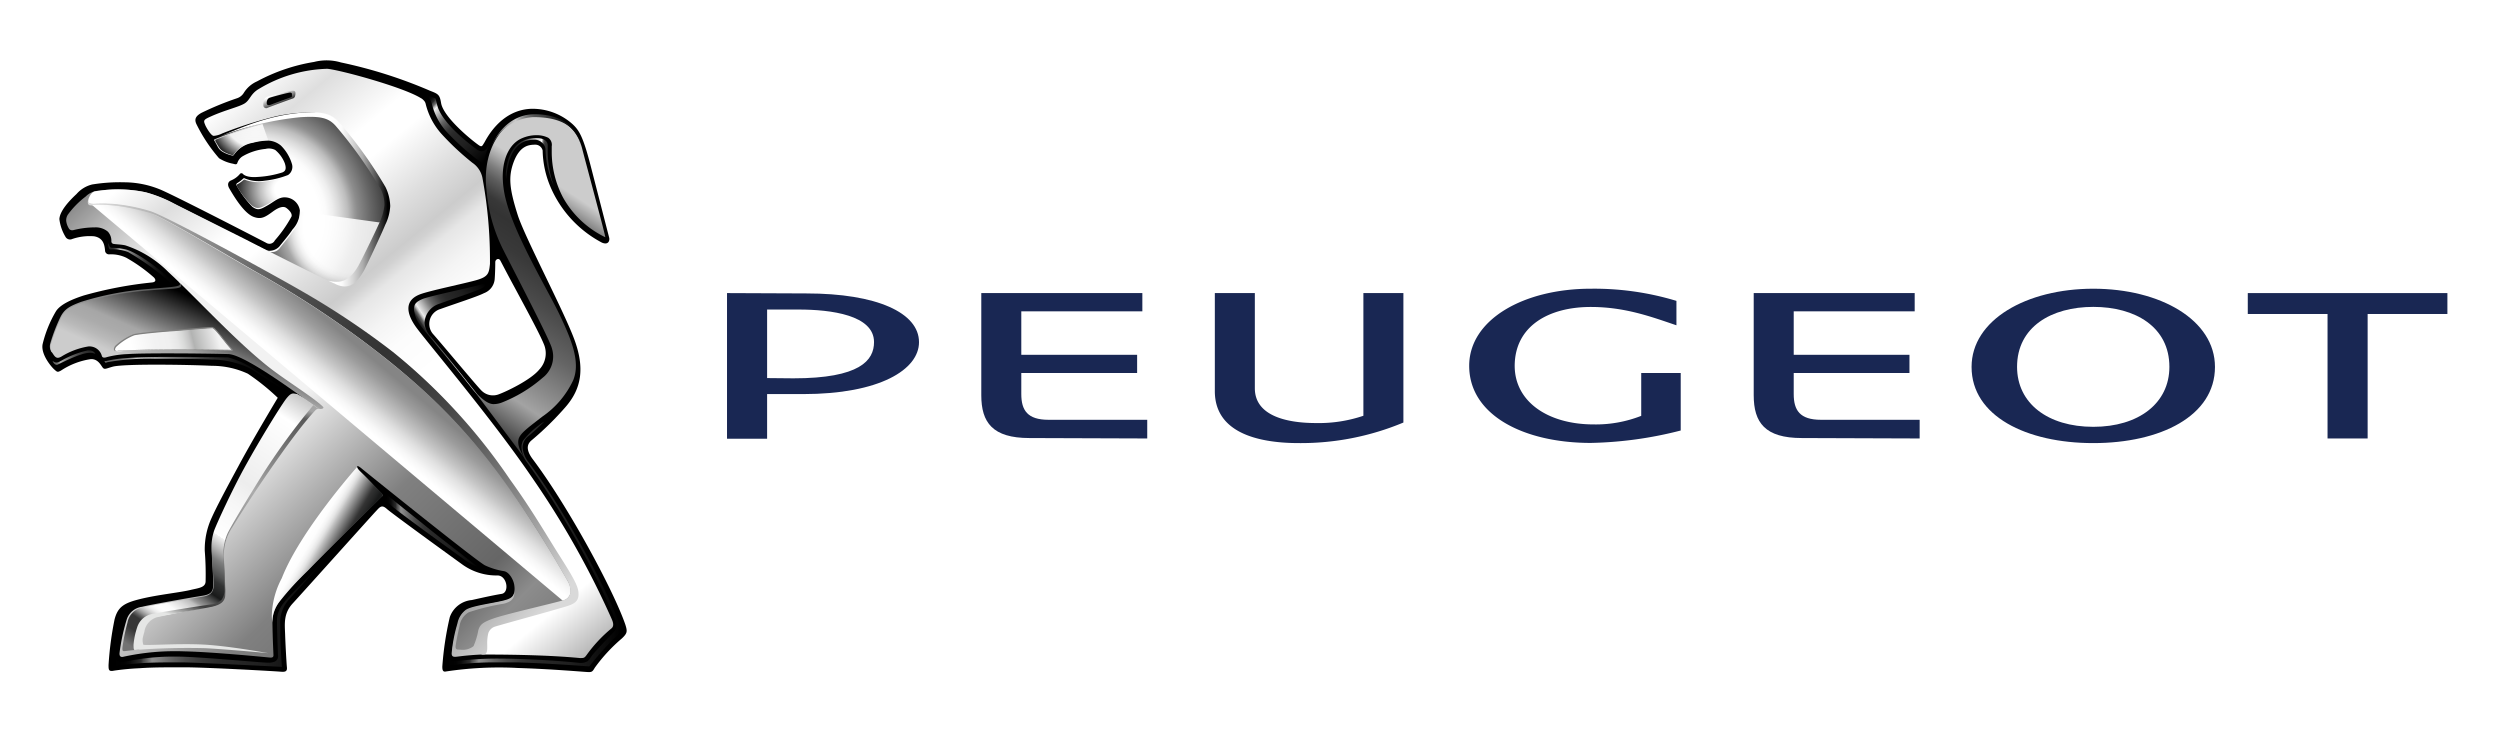 <svg xmlns="http://www.w3.org/2000/svg" xmlns:xlink="http://www.w3.org/1999/xlink" viewBox="0 0 291.81 85.41"><defs><style>.cls-1{isolation:isolate;}.cls-2{fill:url(#linear-gradient);}.cls-3{fill:url(#linear-gradient-2);}.cls-4{fill:url(#linear-gradient-3);}.cls-5{fill:url(#linear-gradient-4);}.cls-6{fill:url(#linear-gradient-5);}.cls-7{fill:url(#radial-gradient);}.cls-10,.cls-8,.cls-9{opacity:0.85;}.cls-10,.cls-16,.cls-17,.cls-8,.cls-9{mix-blend-mode:multiply;}.cls-8{fill:url(#radial-gradient-2);}.cls-9{fill:url(#radial-gradient-3);}.cls-10{fill:url(#radial-gradient-4);}.cls-11{fill:url(#linear-gradient-6);}.cls-12{fill:#7f7f7e;}.cls-13{fill:url(#linear-gradient-7);}.cls-14{fill:url(#linear-gradient-8);}.cls-15{fill:url(#linear-gradient-9);}.cls-16{fill:url(#linear-gradient-10);}.cls-17{fill:url(#linear-gradient-11);}.cls-18{fill:url(#linear-gradient-12);}.cls-19{fill:url(#linear-gradient-13);}.cls-20{fill:url(#linear-gradient-14);}.cls-21{fill:url(#linear-gradient-15);}.cls-22{fill:url(#linear-gradient-16);}.cls-23{fill:url(#linear-gradient-17);}.cls-24{fill:url(#linear-gradient-18);}.cls-25{fill:url(#linear-gradient-19);}.cls-26{fill:url(#linear-gradient-20);}.cls-27{fill:url(#linear-gradient-21);}.cls-28{fill:url(#linear-gradient-22);}.cls-29{fill:url(#linear-gradient-23);}.cls-30{fill:#192753;}</style><linearGradient id="linear-gradient" x1="71.83" y1="16.66" x2="50.56" y2="49.25" gradientUnits="userSpaceOnUse"><stop offset="0.2" stop-color="#ccc"/><stop offset="0.23" stop-color="#a6a6a6"/><stop offset="0.26" stop-color="#7d7d7d"/><stop offset="0.29" stop-color="#5d5d5d"/><stop offset="0.32" stop-color="#464646"/><stop offset="0.34" stop-color="#383838"/><stop offset="0.37" stop-color="#333"/><stop offset="0.44" stop-color="#393939"/><stop offset="0.53" stop-color="#4a4a4a"/><stop offset="0.64" stop-color="#656565"/><stop offset="0.75" stop-color="#8c8c8c"/><stop offset="0.81" stop-color="#a3a3a3"/><stop offset="1"/></linearGradient><linearGradient id="linear-gradient-2" x1="12.07" y1="40.32" x2="15.93" y2="31.49" gradientUnits="userSpaceOnUse"><stop offset="0.03" stop-color="#a6a6a6"/><stop offset="0.2" stop-color="#a6a6a6"/><stop offset="0.99" stop-color="#4c4d4d"/></linearGradient><linearGradient id="linear-gradient-3" x1="64.71" y1="19.11" x2="59.97" y2="18.66" gradientUnits="userSpaceOnUse"><stop offset="0.2" stop-color="#333"/><stop offset="0.26" stop-color="#353535"/><stop offset="0.28" stop-color="#3c3c3c"/><stop offset="0.3" stop-color="#474747"/><stop offset="0.31" stop-color="#585858"/><stop offset="0.32" stop-color="#6e6e6e"/><stop offset="0.33" stop-color="#8a8a8a"/><stop offset="0.34" stop-color="#aaa"/><stop offset="0.35" stop-color="#d0d0d0"/><stop offset="0.36" stop-color="#f9f9f9"/><stop offset="0.36" stop-color="#fff"/><stop offset="0.82" stop-color="#333"/><stop offset="1" stop-color="#191a1a"/></linearGradient><linearGradient id="linear-gradient-4" x1="21.99" y1="44.98" x2="25.89" y2="36.03" gradientUnits="userSpaceOnUse"><stop offset="0" stop-color="#ccc"/><stop offset="0.12" stop-color="#b9b9b9"/><stop offset="0.25" stop-color="#ababab"/><stop offset="0.37" stop-color="#a6a6a6"/><stop offset="0.99"/></linearGradient><linearGradient id="linear-gradient-5" x1="60" y1="87.17" x2="-9.8" y2="16.16" gradientUnits="userSpaceOnUse"><stop offset="0.08" stop-color="gray"/><stop offset="0.12" stop-color="#8c8c8c"/><stop offset="0.17" stop-color="#666"/><stop offset="0.31" stop-color="gray"/><stop offset="0.47" stop-color="#f2f2f2"/><stop offset="0.7" stop-color="#f2f2f2"/><stop offset="0.72" stop-color="#e3e3e3"/><stop offset="0.77" stop-color="#bbb"/><stop offset="0.83" stop-color="#7a7a7a"/><stop offset="0.84" stop-color="#6b6b6b"/><stop offset="0.96" stop-color="#333"/></linearGradient><radialGradient id="radial-gradient" cx="29.79" cy="25.42" r="15.92" gradientUnits="userSpaceOnUse"><stop offset="0.04" stop-color="#fff"/><stop offset="0.47" stop-color="#fff"/><stop offset="0.52" stop-color="#fbfbfb"/><stop offset="0.57" stop-color="#eee"/><stop offset="0.62" stop-color="#dadada"/><stop offset="0.68" stop-color="#bdbdbd"/><stop offset="0.73" stop-color="#989898"/><stop offset="0.75" stop-color="#8c8c8c"/><stop offset="0.85" stop-color="#666"/><stop offset="1" stop-color="#333"/></radialGradient><radialGradient id="radial-gradient-2" cx="33.37" cy="37.31" r="5.62" gradientTransform="translate(0 -13.74) scale(1 0.96)" gradientUnits="userSpaceOnUse"><stop offset="0.04" stop-color="#fff"/><stop offset="0.23" stop-color="#fff"/><stop offset="0.29" stop-color="#f6f6f6"/><stop offset="0.4" stop-color="#dcdcdc"/><stop offset="0.54" stop-color="#b3b3b3"/><stop offset="0.7" stop-color="#797979"/><stop offset="0.89" stop-color="#313131"/><stop offset="1"/></radialGradient><radialGradient id="radial-gradient-3" cx="29.85" cy="13.39" r="6.61" gradientUnits="userSpaceOnUse"><stop offset="0.23" stop-color="#fff"/><stop offset="0.57" stop-color="#f5f5f5"/><stop offset="0.86"/></radialGradient><radialGradient id="radial-gradient-4" cx="40.93" cy="26.28" r="22.27" gradientUnits="userSpaceOnUse"><stop offset="0.04" stop-color="#fff"/><stop offset="0.25" stop-color="#fff"/><stop offset="0.27" stop-color="#fbfbfb"/><stop offset="0.29" stop-color="#eee"/><stop offset="0.31" stop-color="#dadada"/><stop offset="0.33" stop-color="#bdbdbd"/><stop offset="0.35" stop-color="#999"/><stop offset="0.41" stop-color="#666"/><stop offset="0.47" stop-color="#333"/><stop offset="0.86" stop-color="#333"/></radialGradient><linearGradient id="linear-gradient-6" x1="25.37" y1="38.95" x2="14.47" y2="41.68" gradientUnits="userSpaceOnUse"><stop offset="0" stop-color="#f2f2f2"/><stop offset="0.08" stop-color="#ddd"/><stop offset="0.26" stop-color="#b2b3b2"/><stop offset="0.3" stop-color="#c6c6c6"/><stop offset="0.36" stop-color="#d9dad9"/><stop offset="0.42" stop-color="#e7e7e7"/><stop offset="0.51" stop-color="#f0f0f0"/><stop offset="0.65" stop-color="#f2f2f2"/><stop offset="0.9" stop-color="#fff"/></linearGradient><linearGradient id="linear-gradient-7" x1="524.64" y1="423.27" x2="638.56" y2="562.06" gradientTransform="translate(-205.12 -173.97) scale(0.44)" gradientUnits="userSpaceOnUse"><stop offset="0" stop-color="#fff"/><stop offset="0.07" stop-color="#dedede"/><stop offset="0.16" stop-color="#fff"/><stop offset="0.2" stop-color="#fff"/><stop offset="0.28" stop-color="#dedede"/><stop offset="0.33" stop-color="#ccc"/><stop offset="0.34" stop-color="#d1d1d1"/><stop offset="0.36" stop-color="#e6e6e6"/><stop offset="0.4" stop-color="#f4f4f4"/><stop offset="0.44" stop-color="#fcfcfc"/><stop offset="0.5" stop-color="#fff"/><stop offset="0.89" stop-color="#fff"/><stop offset="0.98" stop-color="#b0b0b0"/></linearGradient><linearGradient id="linear-gradient-8" x1="12.17" y1="23.35" x2="63.19" y2="71.82" gradientUnits="userSpaceOnUse"><stop offset="0" stop-color="#d9d9d9"/><stop offset="0.04" stop-color="#c3c3c3"/><stop offset="0.16" stop-color="#909090"/><stop offset="0.26" stop-color="#686868"/><stop offset="0.36" stop-color="#4b4b4b"/><stop offset="0.45" stop-color="#393939"/><stop offset="0.51" stop-color="#333"/><stop offset="0.57" stop-color="#383838"/><stop offset="0.65" stop-color="#464646"/><stop offset="0.73" stop-color="#5e5e5e"/><stop offset="0.82" stop-color="gray"/><stop offset="0.91" stop-color="#aaa"/><stop offset="1" stop-color="#d9d9d9"/></linearGradient><linearGradient id="linear-gradient-9" x1="36.76" y1="46.81" x2="16.88" y2="76.53" gradientUnits="userSpaceOnUse"><stop offset="0" stop-color="#bfbfbf"/><stop offset="0.1" stop-color="#fff"/><stop offset="0.35" stop-color="#ededed"/><stop offset="0.42" stop-color="#f6f6f6"/><stop offset="0.54" stop-color="#fff"/><stop offset="0.54" stop-color="#f3f3f3"/><stop offset="0.58" stop-color="#b2b2b2"/><stop offset="0.61" stop-color="#7b7c7c"/><stop offset="0.65" stop-color="#515252"/><stop offset="0.67" stop-color="#323333"/><stop offset="0.7" stop-color="#202121"/><stop offset="0.71" stop-color="#191a1a"/><stop offset="0.72" stop-color="#373838"/><stop offset="0.74" stop-color="#6c6c6c"/><stop offset="0.76" stop-color="#999"/><stop offset="0.77" stop-color="#bebebe"/><stop offset="0.79" stop-color="#dadada"/><stop offset="0.81" stop-color="#efefef"/><stop offset="0.82" stop-color="#fbfbfb"/><stop offset="0.84" stop-color="#fff"/><stop offset="0.85" stop-color="#fafafa"/><stop offset="0.86" stop-color="#ededed"/><stop offset="0.87" stop-color="#d6d6d6"/><stop offset="0.88" stop-color="#b7b7b7"/><stop offset="0.89" stop-color="#8e8e8e"/><stop offset="0.9" stop-color="#5d5d5d"/><stop offset="0.91" stop-color="#363636"/><stop offset="0.95" stop-color="#363636"/><stop offset="1" stop-color="#737373"/></linearGradient><linearGradient id="linear-gradient-10" x1="34.54" y1="62.29" x2="39.79" y2="65.38" gradientUnits="userSpaceOnUse"><stop offset="0.2" stop-color="#fff"/><stop offset="0.32" stop-color="#fdfdfd"/><stop offset="0.39" stop-color="#f4f4f4"/><stop offset="0.45" stop-color="#e6e6e6"/><stop offset="0.5" stop-color="#d2d2d2"/><stop offset="0.52" stop-color="#c7c7c7"/><stop offset="0.82" stop-color="#3b3b3b"/><stop offset="0.84" stop-color="#333"/><stop offset="0.94" stop-color="#242525"/><stop offset="1" stop-color="#191a1a"/></linearGradient><linearGradient id="linear-gradient-11" x1="37.48" y1="48.08" x2="43" y2="41.47" gradientUnits="userSpaceOnUse"><stop offset="0.02" stop-color="#fff"/><stop offset="0.18" stop-color="#fff"/><stop offset="0.21" stop-color="#fff"/><stop offset="0.3" stop-color="#f7f7f7"/><stop offset="0.45" stop-color="#e2e2e2"/><stop offset="0.5" stop-color="#d9d9d9"/><stop offset="0.6" stop-color="#c5c5c5"/><stop offset="0.83" stop-color="#9c9c9c"/><stop offset="0.95" stop-color="#8c8c8c"/><stop offset="1" stop-color="#858585"/></linearGradient><linearGradient id="linear-gradient-12" x1="49.67" y1="11.19" x2="56.86" y2="18.55" gradientUnits="userSpaceOnUse"><stop offset="0"/><stop offset="0.04" stop-color="#020202"/><stop offset="0.07" stop-color="#0b0b0b"/><stop offset="0.09" stop-color="#191919"/><stop offset="0.11" stop-color="#2c2c2c"/><stop offset="0.12" stop-color="#464646"/><stop offset="0.14" stop-color="#666"/><stop offset="0.15" stop-color="#8c8c8c"/><stop offset="0.16" stop-color="#b7b7b7"/><stop offset="0.18" stop-color="#e7e7e7"/><stop offset="0.18" stop-color="#f2f2f2"/><stop offset="0.19" stop-color="#e4e4e4"/><stop offset="0.25" stop-color="#b2b2b2"/><stop offset="0.3" stop-color="#878787"/><stop offset="0.35" stop-color="#646464"/><stop offset="0.41" stop-color="#494949"/><stop offset="0.46" stop-color="#353535"/><stop offset="0.52" stop-color="#2a2a2a"/><stop offset="0.58" stop-color="#262626"/><stop offset="0.71" stop-color="#1f1f1f"/><stop offset="0.91" stop-color="#0b0b0b"/><stop offset="1"/></linearGradient><linearGradient id="linear-gradient-13" x1="50.53" y1="41.76" x2="58.71" y2="36.39" xlink:href="#linear-gradient-12"/><linearGradient id="linear-gradient-14" x1="57.1" y1="15.64" x2="67.84" y2="15.64" gradientUnits="userSpaceOnUse"><stop offset="0" stop-color="#4c4d4d"/><stop offset="0.29" stop-color="#ccc"/><stop offset="0.3" stop-color="#bfc0c0"/><stop offset="0.35" stop-color="#969797"/><stop offset="0.4" stop-color="#767777"/><stop offset="0.45" stop-color="#5f6060"/><stop offset="0.49" stop-color="#515252"/><stop offset="0.53" stop-color="#4c4d4d"/><stop offset="0.76" stop-color="#191a1a"/><stop offset="1"/></linearGradient><linearGradient id="linear-gradient-15" x1="13.24" y1="71.51" x2="38.02" y2="71.51" gradientUnits="userSpaceOnUse"><stop offset="0"/><stop offset="0.05" stop-color="#020202"/><stop offset="0.08" stop-color="#0b0b0b"/><stop offset="0.1" stop-color="#191919"/><stop offset="0.13" stop-color="#2c2c2c"/><stop offset="0.14" stop-color="#464646"/><stop offset="0.16" stop-color="#666"/><stop offset="0.18" stop-color="#8b8b8b"/><stop offset="0.18" stop-color="#8f8f8f"/><stop offset="0.2" stop-color="#878787"/><stop offset="0.27" stop-color="#646464"/><stop offset="0.34" stop-color="#494949"/><stop offset="0.42" stop-color="#353535"/><stop offset="0.5" stop-color="#2a2a2a"/><stop offset="0.58" stop-color="#262626"/><stop offset="0.71" stop-color="#1f1f1f"/><stop offset="0.91" stop-color="#0b0b0b"/><stop offset="1"/></linearGradient><linearGradient id="linear-gradient-16" x1="44.77" y1="62.01" x2="55.85" y2="62.01" xlink:href="#linear-gradient-15"/><linearGradient id="linear-gradient-17" x1="52.19" y1="63.49" x2="72.54" y2="63.49" xlink:href="#linear-gradient-15"/><linearGradient id="linear-gradient-18" x1="12.15" y1="43.62" x2="33.37" y2="43.62" gradientUnits="userSpaceOnUse"><stop offset="0" stop-color="#666"/><stop offset="0.06" stop-color="#686868"/><stop offset="0.09" stop-color="#717171"/><stop offset="0.12" stop-color="#7f7f7f"/><stop offset="0.14" stop-color="#929292"/><stop offset="0.16" stop-color="#acacac"/><stop offset="0.18" stop-color="#cbcbcb"/><stop offset="0.18" stop-color="#ccc"/><stop offset="0.21" stop-color="#bebebe"/><stop offset="0.32" stop-color="#8c8c8c"/><stop offset="0.43" stop-color="#616161"/><stop offset="0.54" stop-color="#3e3e3e"/><stop offset="0.65" stop-color="#232323"/><stop offset="0.76" stop-color="#0f0f0f"/><stop offset="0.88" stop-color="#040404"/><stop offset="1"/></linearGradient><linearGradient id="linear-gradient-19" x1="12.62" y1="30.7" x2="20.17" y2="30.7" gradientUnits="userSpaceOnUse"><stop offset="0" stop-color="#262626"/><stop offset="0.05" stop-color="#282828"/><stop offset="0.08" stop-color="#313131"/><stop offset="0.1" stop-color="#3f3f3f"/><stop offset="0.12" stop-color="#525252"/><stop offset="0.14" stop-color="#6c6c6c"/><stop offset="0.15" stop-color="#8c8c8c"/><stop offset="0.17" stop-color="#b1b1b1"/><stop offset="0.18" stop-color="#ccc"/><stop offset="0.21" stop-color="#bebebe"/><stop offset="0.32" stop-color="#8c8c8c"/><stop offset="0.43" stop-color="#616161"/><stop offset="0.54" stop-color="#3e3e3e"/><stop offset="0.65" stop-color="#232323"/><stop offset="0.76" stop-color="#0f0f0f"/><stop offset="0.88" stop-color="#040404"/><stop offset="1"/></linearGradient><linearGradient id="linear-gradient-20" x1="6.17" y1="41.72" x2="11.14" y2="41.72" gradientUnits="userSpaceOnUse"><stop offset="0" stop-color="#666"/><stop offset="0.06" stop-color="#686868"/><stop offset="0.1" stop-color="#707170"/><stop offset="0.13" stop-color="#7e7f7e"/><stop offset="0.15" stop-color="#929292"/><stop offset="0.17" stop-color="#abacab"/><stop offset="0.18" stop-color="#b2b3b2"/><stop offset="0.18" stop-color="#b0b1b0"/><stop offset="0.32" stop-color="#868786"/><stop offset="0.45" stop-color="#636463"/><stop offset="0.58" stop-color="#494949"/><stop offset="0.72" stop-color="#353535"/><stop offset="0.86" stop-color="#2a2a2a"/><stop offset="1" stop-color="#262626"/></linearGradient><linearGradient id="linear-gradient-21" x1="32.31" y1="10.91" x2="32.85" y2="12.11" gradientUnits="userSpaceOnUse"><stop offset="0" stop-color="#fff"/><stop offset="0.12" stop-color="#ebebeb"/><stop offset="0.91" stop-color="#404040"/></linearGradient><linearGradient id="linear-gradient-22" x1="25.47" y1="23.27" x2="45.55" y2="23.27" gradientUnits="userSpaceOnUse"><stop offset="0.69" stop-color="#fff"/><stop offset="0.72" stop-color="#fafafa"/><stop offset="0.75" stop-color="#eaeaea"/><stop offset="0.79" stop-color="#d1d1d1"/><stop offset="0.84" stop-color="#adadad"/><stop offset="0.88" stop-color="#7f7f7f"/><stop offset="0.93" stop-color="#474747"/><stop offset="0.98" stop-color="#070707"/><stop offset="0.98"/></linearGradient><linearGradient id="linear-gradient-23" x1="24.16" y1="72.97" x2="31.6" y2="46.65" gradientUnits="userSpaceOnUse"><stop offset="0" stop-color="#e5e6e5"/><stop offset="0.07" stop-color="#404040"/><stop offset="0.08" stop-color="#434343"/><stop offset="0.26" stop-color="#6f6f6f"/><stop offset="0.35" stop-color="gray"/><stop offset="0.49" stop-color="#9a9a9a"/><stop offset="0.6" stop-color="#ababab"/><stop offset="0.73" stop-color="#898989"/><stop offset="0.88" stop-color="#666"/><stop offset="0.96" stop-color="#595959"/><stop offset="1" stop-color="#a6a6a6"/></linearGradient></defs><title>logo-mobile</title><g class="cls-1"><g id="Calque_1" data-name="Calque 1"><path d="M73,72.93C71.66,69,66.35,59.13,62.17,53.58c-.9-1.21-.57-1.83-.08-2.22A35.37,35.37,0,0,0,66,47.52c1.86-2.13,2.31-4.53,1-8s-5.63-11.62-6.54-14.33c-1-3.13-1.14-4.52-.52-6.23.74-2,1.82-2.08,2.63-2.07a.88.88,0,0,1,.77.68,11.34,11.34,0,0,0,.92,4.26,13.24,13.24,0,0,0,6,6.49c.78.33.92-.27.85-.56L69,19.57c-.91-3.55-1.36-4.32-2.16-5.07A7,7,0,0,0,62,12.7c-3.67.14-5.29,3.68-5.5,4s-.24.5-.61.25c-1.05-.74-4.11-3.3-4.4-4.9-.16-1-.33-1.08-1.28-1.45A54.82,54.82,0,0,0,39.8,7.29a5.91,5.91,0,0,0-3.14-.06A21.2,21.2,0,0,0,30,9.5a3.45,3.45,0,0,0-1.53,1.32,1.47,1.47,0,0,1-.78.64,34.83,34.83,0,0,0-4.19,1.72c-.56.32-.87.66-.58,1.29a18.47,18.47,0,0,0,2.65,4,4.62,4.62,0,0,0,1.63.64c.23.06.4.13.49-.05a1.48,1.48,0,0,1,.6-.8A6.67,6.67,0,0,1,31,17.38a1.63,1.63,0,0,1,1.13.13,3.8,3.8,0,0,1,1.11,1.54c.22.67.08.93-.29,1.08a11.42,11.42,0,0,1-2.82.52c-1.3.11-1.67-.25-1.76-.33a.23.23,0,0,0-.38,0,2.65,2.65,0,0,1-1.05.75c-.29.14-.45.45-.17.93.83,1.44,1.92,3.05,2.94,3.35.8.26,1.24,0,2.14-.66s1.35-.58,1.57-.42.73.6.61,1a15.12,15.12,0,0,1-1.95,2.79.7.7,0,0,1-1,.29C30.42,28,20,22.62,18.6,22.08a11.06,11.06,0,0,0-4-.8,20.32,20.32,0,0,0-3.83.25,3.52,3.52,0,0,0-1.84,1.12c-.94.87-1.94,2-2,2.92a5.21,5.21,0,0,0,.75,2.13.61.61,0,0,0,.63.24,6.35,6.35,0,0,1,2.67-.36c1.12.19,1.23,1.06,1.29,1.74a.46.46,0,0,0,.46.37,4.16,4.16,0,0,1,2,.39,18.69,18.69,0,0,1,3.25,2.32c.24.28.22.52-.24.57a46,46,0,0,0-8,1.53c-1.24.41-2.71,1-3.23,1.87a13.92,13.92,0,0,0-1.54,3.82c-.21,1.17,1,2.61,1.36,2.93s.38.35.78.14a8.55,8.55,0,0,1,3.48-1.34c.86-.05,1.2.75,1.41,1s.4.09,1.16-.12c1.36-.36,8.92-.23,11.6-.1a9.94,9.94,0,0,1,4.17.92,26.38,26.38,0,0,1,3.49,2.81s-3,5-4.6,8c-1.49,2.75-2.58,4.81-3.11,6a8.75,8.75,0,0,0-.81,3.86A34.26,34.26,0,0,1,24,67.83c0,.71-.69.79-1.63,1-1.29.33-3.88.57-6,1.09-1.91.47-2.62.92-3,2.39a38.24,38.24,0,0,0-.7,5.31c0,.54,0,.8.64.66A29.3,29.3,0,0,1,16.26,78c1.77-.13,3.68-.1,5.16-.11,2.72,0,10.76.46,11.3.51s.82,0,.77-.5-.17-2.65-.21-3.85-.21-2.43.88-3.61,9.27-10.3,9.72-10.77.66-.82,1.27-.27,7.35,5.43,8.72,6.42a6.81,6.81,0,0,0,4.2,1.35c1.12,0,1.43,2,.48,2.15s-2.45.49-3.48.72a3,3,0,0,0-2.57,2,36.65,36.65,0,0,0-.87,5.75c0,.28,0,.68.41.59a41.26,41.26,0,0,1,8.41-.41c3.83.12,7.55.44,8.08.47s.61,0,.89-.49a19.34,19.34,0,0,1,3.18-3.44C73.23,73.91,73.24,73.7,73,72.93ZM58.28,46a1.89,1.89,0,0,1-2.08-.41c-.47-.45-4.34-5.1-5.58-6.52a1.81,1.81,0,0,1,.79-3c1.54-.56,4.32-1.45,5.08-1.85a1.92,1.92,0,0,0,1.25-1.62c.06-.79.07-1.68.07-2s.4-.54.59-.19.83,1.6,1.68,3.16c1.26,2.35,2.86,5.29,3.38,6.55a2.74,2.74,0,0,1-.5,3C61.94,44.38,59,45.74,58.28,46Z"/><path class="cls-2" d="M62.26,13.42h0c-3,0-6.06,3.48-5.48,8.69a18.78,18.78,0,0,0,1.79,6.7c.47,1,5.62,10.82,5.85,11.85a3.14,3.14,0,0,1-1.1,3.45A16.33,16.33,0,0,1,58.54,47a2.69,2.69,0,0,1-.92.17c-.32,0-1.11-.1-2.62-2l6.65,8.87c-.85-1.13-1.28-2-1.13-2.74s1.36-1.55,2.75-2.65a10.54,10.54,0,0,0,3.65-4.3,4.43,4.43,0,0,0,.3-1.65c0-1.77-.86-3.77-1.89-5.94-1.33-2.82-5.1-9-6.24-13.28a11.24,11.24,0,0,1-.41-2.85c0-2.44,1-4,2.31-4.52a4.23,4.23,0,0,1,1.61-.33,3,3,0,0,1,1.39.3,1,1,0,0,1,.41,1v.08c0,.07,0,.25,0,.52a11.45,11.45,0,0,0,1.31,5.36,11.2,11.2,0,0,0,4.94,4.65c.08,0-2.29-8.74-2.71-10.39C67.43,15.39,66.07,13.46,62.26,13.42Z"/><path class="cls-3" d="M20.85,32.91c.58.58-.43.55-3.49.82a34.88,34.88,0,0,0-7.91,1.51C8.25,35.7,7.52,36,7,37.12a19.57,19.57,0,0,0-1.14,3,1.24,1.24,0,0,0,.17,1c.12.19.41-5.66,8-6,6.67-.34,8.32-1,7-2.32Z"/><path class="cls-4" d="M59.07,20.91a12,12,0,0,1,.41-2.24c.67-2,1.92-2.35,2.77-2.35a1.26,1.26,0,0,1,1.08.39,1.09,1.09,0,0,1,.34.69,11,11,0,0,0,.9,4.12c.05.14.11.27.16.41a12.21,12.21,0,0,1-.8-4.37c0-.28,0-.6,0-.6,0-.66-.72-.85-1.37-.85a3.72,3.72,0,0,0-1.45.3c-1.06.43-2,1.75-2.07,4Z"/><path class="cls-5" d="M21.12,33.17c.22.61-.68.47-3.75.73a35.07,35.07,0,0,0-7.91,1.5c-1.2.45-1.93.77-2.41,1.88a19.57,19.57,0,0,0-1.14,3,1.25,1.25,0,0,0,.26,1c.31.5.52.61,1,.34a8.62,8.62,0,0,1,3.14-1.18,1.5,1.5,0,0,1,1.58,1.11c.09.32.53.15.6.13a11.18,11.18,0,0,1,2.43-.35c1.85-.14,9.08-.08,11.73,0,2.39.05,11.79,7.43,11.93,7.46l.47-.95C35.85,45.2,24,35.79,21.12,33Z"/><path class="cls-6" d="M48.2,39c1.43,1.72,5.69,6.9,9.34,11.57A91.23,91.23,0,0,1,70.43,72c.37.84.09.93-.5,1.4-1.13.92-.89,1.29-1.73,2.75-.1.16-.31.43-.58.41-.78-.06-6.83-.57-10.8-.43a15.18,15.18,0,0,0-3.5.37c-.42.1-.56.06-.55-.49a25.77,25.77,0,0,1,.79-3.61,2.15,2.15,0,0,1,1.67-1.48c.79-.22,3-.64,3.94-.86s.95-1.09.86-1.75-.6-1.53-1.19-1.64A8.18,8.18,0,0,1,56.63,66c-.86-.39-13.21-10.33-14.34-11.25-.29-.24-.51-.41-.6-.3s.14.4.25.51S44,57.11,44.43,57.5s.14.43,0,.57-6.06,6-8.49,8.48-4.16,4-4.14,6,.11,3.57.12,3.92-.31.29-.57.27c-.75-.07-6.55-.64-9.81-.71a28.28,28.28,0,0,0-7.14.63c-.36.09-.47-.12-.45-.43a23.18,23.18,0,0,1,.84-3.92,2.16,2.16,0,0,1,1.78-1.48c1.05-.26,5.22-1,7.1-1.3,1-.16,1.23-.51,1.22-1.37s-.12-2.75-.16-3.68a6.68,6.68,0,0,1,.6-2.8,95.54,95.54,0,0,1,8.26-15.14A1,1,0,0,1,34.66,46a26.27,26.27,0,0,1,2.47,1.67c.33.17.77,0,.57-.19-1.11-1.1-4.45-3.13-6.48-4.75-4-3.21-8.22-7.87-11.59-11a12.59,12.59,0,0,0-5-3.09c-.49-.11-1-.11-1.38-.17a.3.3,0,0,1-.25-.3,1.57,1.57,0,0,0-.41-1.13,2.2,2.2,0,0,0-1.5-.5,10.38,10.38,0,0,0-2.44.3c-.31.09-.46,0-.57-.11a2.22,2.22,0,0,1-.35-.91,1.19,1.19,0,0,1,.2-.78A10.2,10.2,0,0,1,10,22.94a2.29,2.29,0,0,1,1.61-.68,15.29,15.29,0,0,1,5.22.15A16.36,16.36,0,0,1,20.71,24c1.37.68,9.31,4.74,10.33,5.22Z"/><path class="cls-7" d="M35,24.55a3.13,3.13,0,0,1-.86,2.24c-.38.6-1.15,1.49-1.55,2a1.59,1.59,0,0,1-1.47.45s4.57,2.33,7.2,3.65c1,.53,2.68,0,3.79-2,.26-.49,1.9-4,2.31-5a4.36,4.36,0,0,0,.06-4.16,48.46,48.46,0,0,0-5-7,3.53,3.53,0,0,0-2.87-1.26,18.77,18.77,0,0,0-5.84.8,52.58,52.58,0,0,0-5.74,2c-.07.05-.06.11,0,.18s.36.64.36.64a1.51,1.51,0,0,0,.64.66,3.83,3.83,0,0,0,1.06.4.18.18,0,0,0,.22-.09,3.35,3.35,0,0,1,2.21-1.39,7.46,7.46,0,0,1,1.79-.26A2.49,2.49,0,0,1,32.8,17a5.08,5.08,0,0,1,1.27,2.12,1.15,1.15,0,0,1-.45,1.31,10.51,10.51,0,0,1-2.72.66,4.25,4.25,0,0,1-2.29-.25.17.17,0,0,0-.22,0,3.76,3.76,0,0,1-.7.53c-.08.05-.14.15-.05.32a11.11,11.11,0,0,0,1.82,2.45c.65.49,1,.27,1.78-.17s1.31-1,2.12-.93A1.79,1.79,0,0,1,35,24.55Z"/><path class="cls-8" d="M33.55,20.58a10.69,10.69,0,0,1-2.66.61A4.32,4.32,0,0,1,28.64,21a.18.18,0,0,0-.21,0,4,4,0,0,1-.68.49c-.09,0-.14.14-.06.29A9.64,9.64,0,0,0,29.41,24c.67.48,1,.27,1.82-.16s1.33-.94,2.16-.92Z"/><path class="cls-9" d="M30.64,14.47a51.94,51.94,0,0,0-5.46,1.84c-.06,0-.05.16,0,.23l.34.58a1.48,1.48,0,0,0,.61.6,3.79,3.79,0,0,0,.95.38.18.18,0,0,0,.22-.09,3.35,3.35,0,0,1,2.21-1.39,7.46,7.46,0,0,1,1.79-.26Z"/><path class="cls-10" d="M35,24.68A3.31,3.31,0,0,1,34.17,27c-.38.59-1.16,1.49-1.55,2a1.14,1.14,0,0,1-1.25.37s4.33,2.2,7,3.52c1,.53,2.62.17,3.73-1.91.26-.49,1.9-4,2.31-5Z"/><path class="cls-11" d="M13.49,41c-.2-.08-.21-.32.06-.6a6.55,6.55,0,0,1,2.08-1.31c.74-.17,3.34-.41,4.44-.47.32,0,4.34-.38,4.71-.36s1.28,1.45,2.37,2.63c-.13,0-3.63-.07-6.6-.06-2.81,0-5.29.08-6.21.16A2.7,2.7,0,0,1,13.49,41Z"/><path class="cls-12" d="M13.47,41l0,0,0,0a.27.27,0,0,1-.18-.25h0a.68.68,0,0,1,.22-.44h0A6.86,6.86,0,0,1,15.61,39h0c.75-.17,3.35-.41,4.46-.48h0c.3,0,4.15-.36,4.68-.36h0a.77.77,0,0,1,.41.26h0a8.08,8.08,0,0,1,.54.63h0c.42.51.92,1.16,1.45,1.75h0l.08.08h-.17c-.46,0-3.45-.06-6.15-.06h-.39c-2.81,0-5.29.08-6.2.16h0c-.2,0-.43,0-.62,0h0a.68.68,0,0,1-.26,0Zm.26-.07c.18,0,.41,0,.61,0h0c.92-.08,3.39-.15,6.21-.16h.39c2.6,0,5.46.06,6.08.06h0c-.78-.86-1.47-1.84-1.91-2.28h0c-.15-.15-.27-.24-.33-.24h0c-.51,0-4.37.35-4.67.36h0c-1.11.07-3.71.31-4.44.47h0a6.59,6.59,0,0,0-2.05,1.3h0a.55.55,0,0,0-.19.36h0a.15.15,0,0,0,.11.15h0a.61.61,0,0,0,.22,0Z"/><path class="cls-13" d="M71.42,72.3a101.36,101.36,0,0,0-9.36-16.62c-4.61-6.79-12.44-16-13.52-17.53s-1.47-3.18.73-3.88c1.44-.46,4.91-1.17,6.33-1.57s1.48-.83,1.59-1.89A52.66,52.66,0,0,0,56.3,20.7,2.79,2.79,0,0,0,55.14,19a30.79,30.79,0,0,1-3.46-3.21,8.14,8.14,0,0,1-2-3.69.82.82,0,0,0-.26-.42,1,1,0,0,0-.32-.24c-2.07-1.28-9.41-3.28-10.9-3.41a16.25,16.25,0,0,0-8,2.36c-1,.59-1,1.31-1.69,1.71s-2.24.75-3.87,1.48c-.9.4-.91.47-.69,1,.08.22.67,1.28,1,1.28a2.75,2.75,0,0,0,1-.29,48.07,48.07,0,0,1,6.27-2c2.85-.61,5.91-.66,7,.49a47.51,47.51,0,0,1,5.44,7.38,4.41,4.41,0,0,1,.2,4.24,49.17,49.17,0,0,1-3.12,6.61c-.6.86-1.32,1.34-3,.64s-8.63-4.24-10.1-5L20.3,23.75a15.62,15.62,0,0,0-3.19-1.28,15.75,15.75,0,0,0-6-.14c-.53.09-.86.94-.83,1.28s1.26.13,2.28.2a21.46,21.46,0,0,1,5.29,1c1.73.69,10.36,5.34,12.54,6.51C47,40.39,54.1,46.2,66.93,67.77c.57,1,.85,2.15-.06,2.42-1.31.38-6.79,1.42-8.44,2-1.39.46-1.58.57-1.78,1.26a11,11,0,0,0-.5,2.66c0,.12-.07.29.21.29,1.54,0,7.06,0,11.32.41.51,0,.54,0,.86-.45a16.42,16.42,0,0,1,2.82-3C71.76,73.05,71.49,72.48,71.42,72.3Z"/><path class="cls-14" d="M67.52,69.11c-.09-.88-.9-2.18-2.32-4.42S62,59.37,59.55,56A68.47,68.47,0,0,0,45.86,41.08,93.14,93.14,0,0,0,35,33.85c-3-1.74-15.5-8.59-17.44-9.2a20.8,20.8,0,0,0-4.42-.86,20.37,20.37,0,0,0-2.33,0c-.72,0-.46-.58-.36-.81-.08.16-.51,1,.2,1a25,25,0,0,1,2.52,0A20.56,20.56,0,0,1,17.89,25c1.74.68,9.92,5.55,12,6.73A113.55,113.55,0,0,1,45.68,42.36C52.62,48,58.62,54.45,66.14,67.61A2.59,2.59,0,0,1,66.59,69a1.06,1.06,0,0,1-.82,1.06c-1.29.39-6.6,1.58-8.17,2.13-1.34.47-1.58.76-1.77,1.38a7.86,7.86,0,0,1-.56,1.85,2,2,0,0,1-1.53.41c-.4,0-.6,0-.56-.42s.3-1.65.46-2.34a2.22,2.22,0,0,1,1.07-1.6,25.4,25.4,0,0,1,4.07-1c1.24-.3,1.3-.87,1.28-1.81,0,1-.34,1.23-1.59,1.51s-3.38.56-4.08,1a2.61,2.61,0,0,0-1,1.62,17.25,17.25,0,0,0-.67,3.47c0,.39.2.44.62.39s1.5-.2,3.1-.26c.47,0,.44-.57.43-1.21A4.87,4.87,0,0,1,57,73.9a1.21,1.21,0,0,1,.78-.76c.89-.28,5.82-1.61,8.33-2.36C67.16,70.46,67.61,70.11,67.52,69.11Z"/><path class="cls-15" d="M34.6,46a6.67,6.67,0,0,1,1.46.91l.7.52a126.27,126.27,0,0,0-9.83,14.35,6,6,0,0,0-.78,3.68c0,1.4.19,3.11.1,3.91s-.61,1.15-1.41,1.38-5.59,1-6.65,1.3a1.9,1.9,0,0,0-1.47,1.67c-.18.76-.24,1.25-.33,1.55s0,.56-.34.58-1,.09-1.38.14-.39,0-.38-.4a23,23,0,0,1,.59-2.92,2.13,2.13,0,0,1,1.81-1.76c1.19-.29,6-1.11,7-1.27S25,69,24.94,68s-.2-2.59-.23-3.51A6.21,6.21,0,0,1,25,61.92c.34-.9,2.06-4.65,3.51-7.29,2-3.64,4.45-7.54,4.93-8.13S34.13,45.85,34.6,46Z"/><path class="cls-16" d="M31.8,72.67a3.8,3.8,0,0,1,.82-2.43,33.28,33.28,0,0,1,3.26-3.58c2.44-2.53,8.38-8.35,8.59-8.56s.3-.32,0-.64c-.59-.56-.9-.93-1.83-1.86-.56-.56-1-.91-.94-1.11,0,0-6.64,7.44-8.81,13a9.82,9.82,0,0,0-1.15,4.07A4.68,4.68,0,0,0,31.8,72.67Z"/><path class="cls-17" d="M10.74,23.92a19.8,19.8,0,0,1,2.59.06,21.08,21.08,0,0,1,4.72,1.12c.64.27,2.14,1.08,3.89,2.07,3,1.72,6.83,4,8.17,4.71a116.29,116.29,0,0,1,12.09,7.8c1.28.94,2.5,1.91,3.7,2.89,7,5.63,12.69,11.86,20.34,25.21a2.35,2.35,0,0,1,.35,1.38,1.12,1.12,0,0,1-.93.93Z"/><path class="cls-18" d="M56.25,17.66h0a1.06,1.06,0,0,1-.61-.23c-1.11-.82-4.19-3.22-4.63-5.25-.28-1,.07-.52-.92-1l-.82-.32.26.15a1.44,1.44,0,0,1,.39.28,1.58,1.58,0,0,1,.47.76,7.48,7.48,0,0,0,1.82,3.42,29.25,29.25,0,0,0,3.45,3.12,4.11,4.11,0,0,1,.77.62A11,11,0,0,1,57.05,17a3.35,3.35,0,0,1-.19.3A.85.85,0,0,1,56.25,17.66Z"/><path class="cls-19" d="M49.51,34.83c-1,.37-1.16.7-1.19,1.21h0A3.39,3.39,0,0,0,49,37.9c.54.76,3.13,3.7,6,7.33a10,10,0,0,0,.75.84c-.11-.14-4.18-5.29-5.43-6.72a2.68,2.68,0,0,1-.77-1.71,2.47,2.47,0,0,1,1.72-2.18c1.55-.57,4.37-1.48,5-1.83s.81-.51.9-.94a3.51,3.51,0,0,1-1.26.58C54.46,33.67,50.89,34.4,49.51,34.83Z"/><path class="cls-20" d="M57.1,17.93a5.6,5.6,0,0,1,5.15-4.26c3.6,0,5.09,1.35,5.59,3.38-.64-2.87-3.15-3.76-5.59-3.71C59.49,13.41,57.64,15.75,57.1,17.93Z"/><path class="cls-21" d="M33.72,70,38,65.24,36.33,67c-2.78,2.85-4,3.73-4,5.5,0,1,.11,3.62.12,4a.67.67,0,0,1-.42.74,2,2,0,0,1-.78.11c-.75,0-8.09-.71-10.65-.71a27.15,27.15,0,0,0-6.11.62,1.08,1.08,0,0,1-1-.32,1.06,1.06,0,0,1-.17-.5c-.05.5-.1,1.09-.1,1.34.46-.09,1.55-.24,3-.35,1.8-.14,3.84-.11,5.2-.11s11.45.52,11.49.52c-.07-.78-.17-2.62-.2-3.77,0-.3,0-.3,0-1.12A4,4,0,0,1,33.72,70Z"/><path class="cls-22" d="M54.19,65.31a6.6,6.6,0,0,0,1.66.89c-.46-.33-1.14-.85-2-1.53-1.3-1-3-2.31-4.62-3.64-1.41-1.12-2.83-2.25-4-3.22a.92.92,0,0,1-.39.72,1.45,1.45,0,0,1,.75.4C46,59.42,52.84,64.34,54.19,65.31Z"/><path class="cls-23" d="M72.22,74c.23-.19.32-.17.32-.35a2.58,2.58,0,0,0-.18-.67C71,69,65.76,59.33,61.69,53.94A3.18,3.18,0,0,1,61,52.25a1.69,1.69,0,0,1,.66-1.33c.29-.23,1-.83,1.88-1.72a9.44,9.44,0,0,0-2.51,2.27,1.87,1.87,0,0,0-.16.75,3.2,3.2,0,0,0,.68,1.8l.94,1.34a97.48,97.48,0,0,1,9.26,16.82c.27.76.22,1.14,0,1.48,0,0-2.45,2.51-2.75,3a2.4,2.4,0,0,1-.39.5,1.54,1.54,0,0,1-1,.21C64,77,60,76.87,58.05,76.87c-2.57,0-4.07.25-4.93.27a1.4,1.4,0,0,1-.84-.17s0,0,0,0c0,.36-.06.64-.07.76a35.87,35.87,0,0,1,6-.41c.74,0,1.5,0,2.28,0,3.83.12,8.29.47,8.3.47A35.05,35.05,0,0,1,72.22,74Z"/><path class="cls-24" d="M33.37,45.57c-1.15-.81-2.37-1.64-3.48-2.31a10.16,10.16,0,0,0-3.26-1.54c-4.43-.06-4.43-.06-7-.06-2,0-4,.07-4.74.13a13.82,13.82,0,0,0-2.45.34.92.92,0,0,1-.25,0c0,.06.1.18.13.23l.21-.08a26.77,26.77,0,0,1,5.6-.39c2.47,0,5.17,0,6.56.08a10.52,10.52,0,0,1,4.43,1C30.39,43.72,33.23,45.69,33.37,45.57Z"/><path class="cls-25" d="M20,32.7c-1.68-1.57-4.23-3.37-5.42-3.61a8.94,8.94,0,0,0-1.5-.17c-.37,0-.34-.45-.45-.53,0,.08,0,.72.26.74a4.61,4.61,0,0,1,2.06.29,30.2,30.2,0,0,1,4.44,3.13C19.92,33.18,20.47,33.12,20,32.7Z"/><path class="cls-26" d="M10.42,41.19a1.48,1.48,0,0,1,.72.12c-.17-.29-.36-.42-.9-.41a10.84,10.84,0,0,0-3.11,1.22c-.47.26-.67.26-1,0,.13.32.36.52.57.45S9.35,41.19,10.42,41.19Z"/><path class="cls-27" d="M33.76,10.64c.37-.05.68-.13.72.17a1.07,1.07,0,0,1-.06.47.38.38,0,0,1-.26.23c-.38.12-2.55.92-2.92,1.07a.33.33,0,0,1-.49-.19,1.29,1.29,0,0,1,.12-.8.62.62,0,0,1,.41-.32C31.47,11.2,33.21,10.73,33.76,10.64Z"/><path d="M33.7,10.83c.24-.05.36,0,.37.11a1.07,1.07,0,0,1,0,.28c0,.07,0,.11-.16.16s-1.83.65-2.21.81-.53.06-.56-.08a.79.79,0,0,1,.09-.49.45.45,0,0,1,.28-.22C31.79,11.3,33.25,10.91,33.7,10.83Z"/><path class="cls-28" d="M42.54,31.48c.26-.48,2-4.18,2.43-5.25a5.57,5.57,0,0,0,.58-2.18A5.45,5.45,0,0,0,45,21.84a50.45,50.45,0,0,0-5.24-7.36c-1-1.21-2-1.4-3.72-1.36-4.48.12-8.39,2-10.59,2.91a35.23,35.23,0,0,1,9.61-2.35c2.33-.14,3.26.06,4.11,1a49.52,49.52,0,0,1,5.15,7.2A3.78,3.78,0,0,1,44.87,24a6.55,6.55,0,0,1-.66,2.16c-.44,1-2.09,4.38-2.38,4.86-1.2,2.09-2.35,2-3.58,1.73.07,0,.63.3,1.14.51C40.82,33.82,41.72,33,42.54,31.48Z"/><path class="cls-29" d="M37.13,47.68c-.05,0-.26-.18-.55-.39a78.82,78.82,0,0,0-5.81,7.9c-1.59,2.53-3.88,6.31-4.24,7.14a5.74,5.74,0,0,0-.45,2.36s.13,4.09.13,4.11A1.83,1.83,0,0,1,25.86,70a1.9,1.9,0,0,1-1.26.55c-1,.14-5.4.83-6.62,1.08A2.28,2.28,0,0,0,16,73.26a8.52,8.52,0,0,0-.41,1.95,1.92,1.92,0,0,0,0,.24c0,.45.13.42.13.42A80.72,80.72,0,0,1,24,75.66c3.07.18,7.3.58,7.3.58s-4.45-.83-7.49-1-7,.15-7.09,0a2,2,0,0,1-.07-.69,7.78,7.78,0,0,1,.2-.8A2.05,2.05,0,0,1,18.55,72c1.13-.28,5.46-1,6.28-1.2s1.34-.51,1.45-1.17a7.6,7.6,0,0,0,0-1.08c0-.87-.15-3.18-.15-3.32a6,6,0,0,1,1-3.71c1.44-2.39,6.86-10.62,9.55-13.48.17-.18.25-.34.55-.29A.49.49,0,0,1,37.13,47.68Z"/><path class="cls-30" d="M84.86,34.21v17h4.68V46h4.18c9,0,13.55-2.88,13.55-6.06,0-3.43-4.91-5.69-13.15-5.69Zm4.68,9.92v-8h3.67c3.8,0,8.81.65,8.81,3.8,0,2.13-1.63,4.23-9.42,4.23Z"/><path class="cls-30" d="M133.91,51.18V49H122.39c-2.47,0-3.18-1.12-3.18-3V43.54h13.52V41.41H119.21V36.34h14.13V34.21h-18.8V46.13c0,3.19,1.32,5,5.62,5Z"/><path class="cls-30" d="M163.81,34.21h-4.67V48.53a16.23,16.23,0,0,1-5.52.85c-3.59,0-7.15-.91-7.15-4.06V34.21H141.8V45.66c0,4.67,4.67,6.06,9.82,6.06a31,31,0,0,0,12.19-2.4Z"/><path class="cls-30" d="M176.8,42.74c0-4.7,4-6.91,8.88-6.91,4,0,7.08,1.15,10,2.14V35.12a33.07,33.07,0,0,0-10-1.42c-7.82,0-14.19,3.59-14.19,9,0,5.76,6.37,9,14.19,9a45.22,45.22,0,0,0,10.5-1.45V43.54h-4.61v5a14.46,14.46,0,0,1-5.55,1c-5.32,0-9.22-2.64-9.22-6.85"/><path class="cls-30" d="M224.07,51.18V49H212.55c-2.47,0-3.18-1.12-3.18-3V43.54h13.51V41.41H209.37V36.34h14.12V34.21H204.7V46.13c0,3.19,1.31,5,5.62,5Z"/><path class="cls-30" d="M244.34,33.7c-7.82,0-14.21,3.65-14.21,9.13,0,5.74,6.39,8.89,14.21,8.89s14.2-3.15,14.2-8.89c0-5.48-6.37-9.13-14.2-9.13m0,16.12c-5.31,0-8.9-2.74-8.9-7,0-4.66,4-7,8.9-7s8.88,2.34,8.88,7c0,4.25-3.59,7-8.88,7"/><polygon class="cls-30" points="262.37 36.65 271.68 36.65 271.68 51.18 276.36 51.18 276.36 36.65 285.67 36.65 285.67 34.21 262.37 34.21 262.37 36.65"/></g></g></svg>